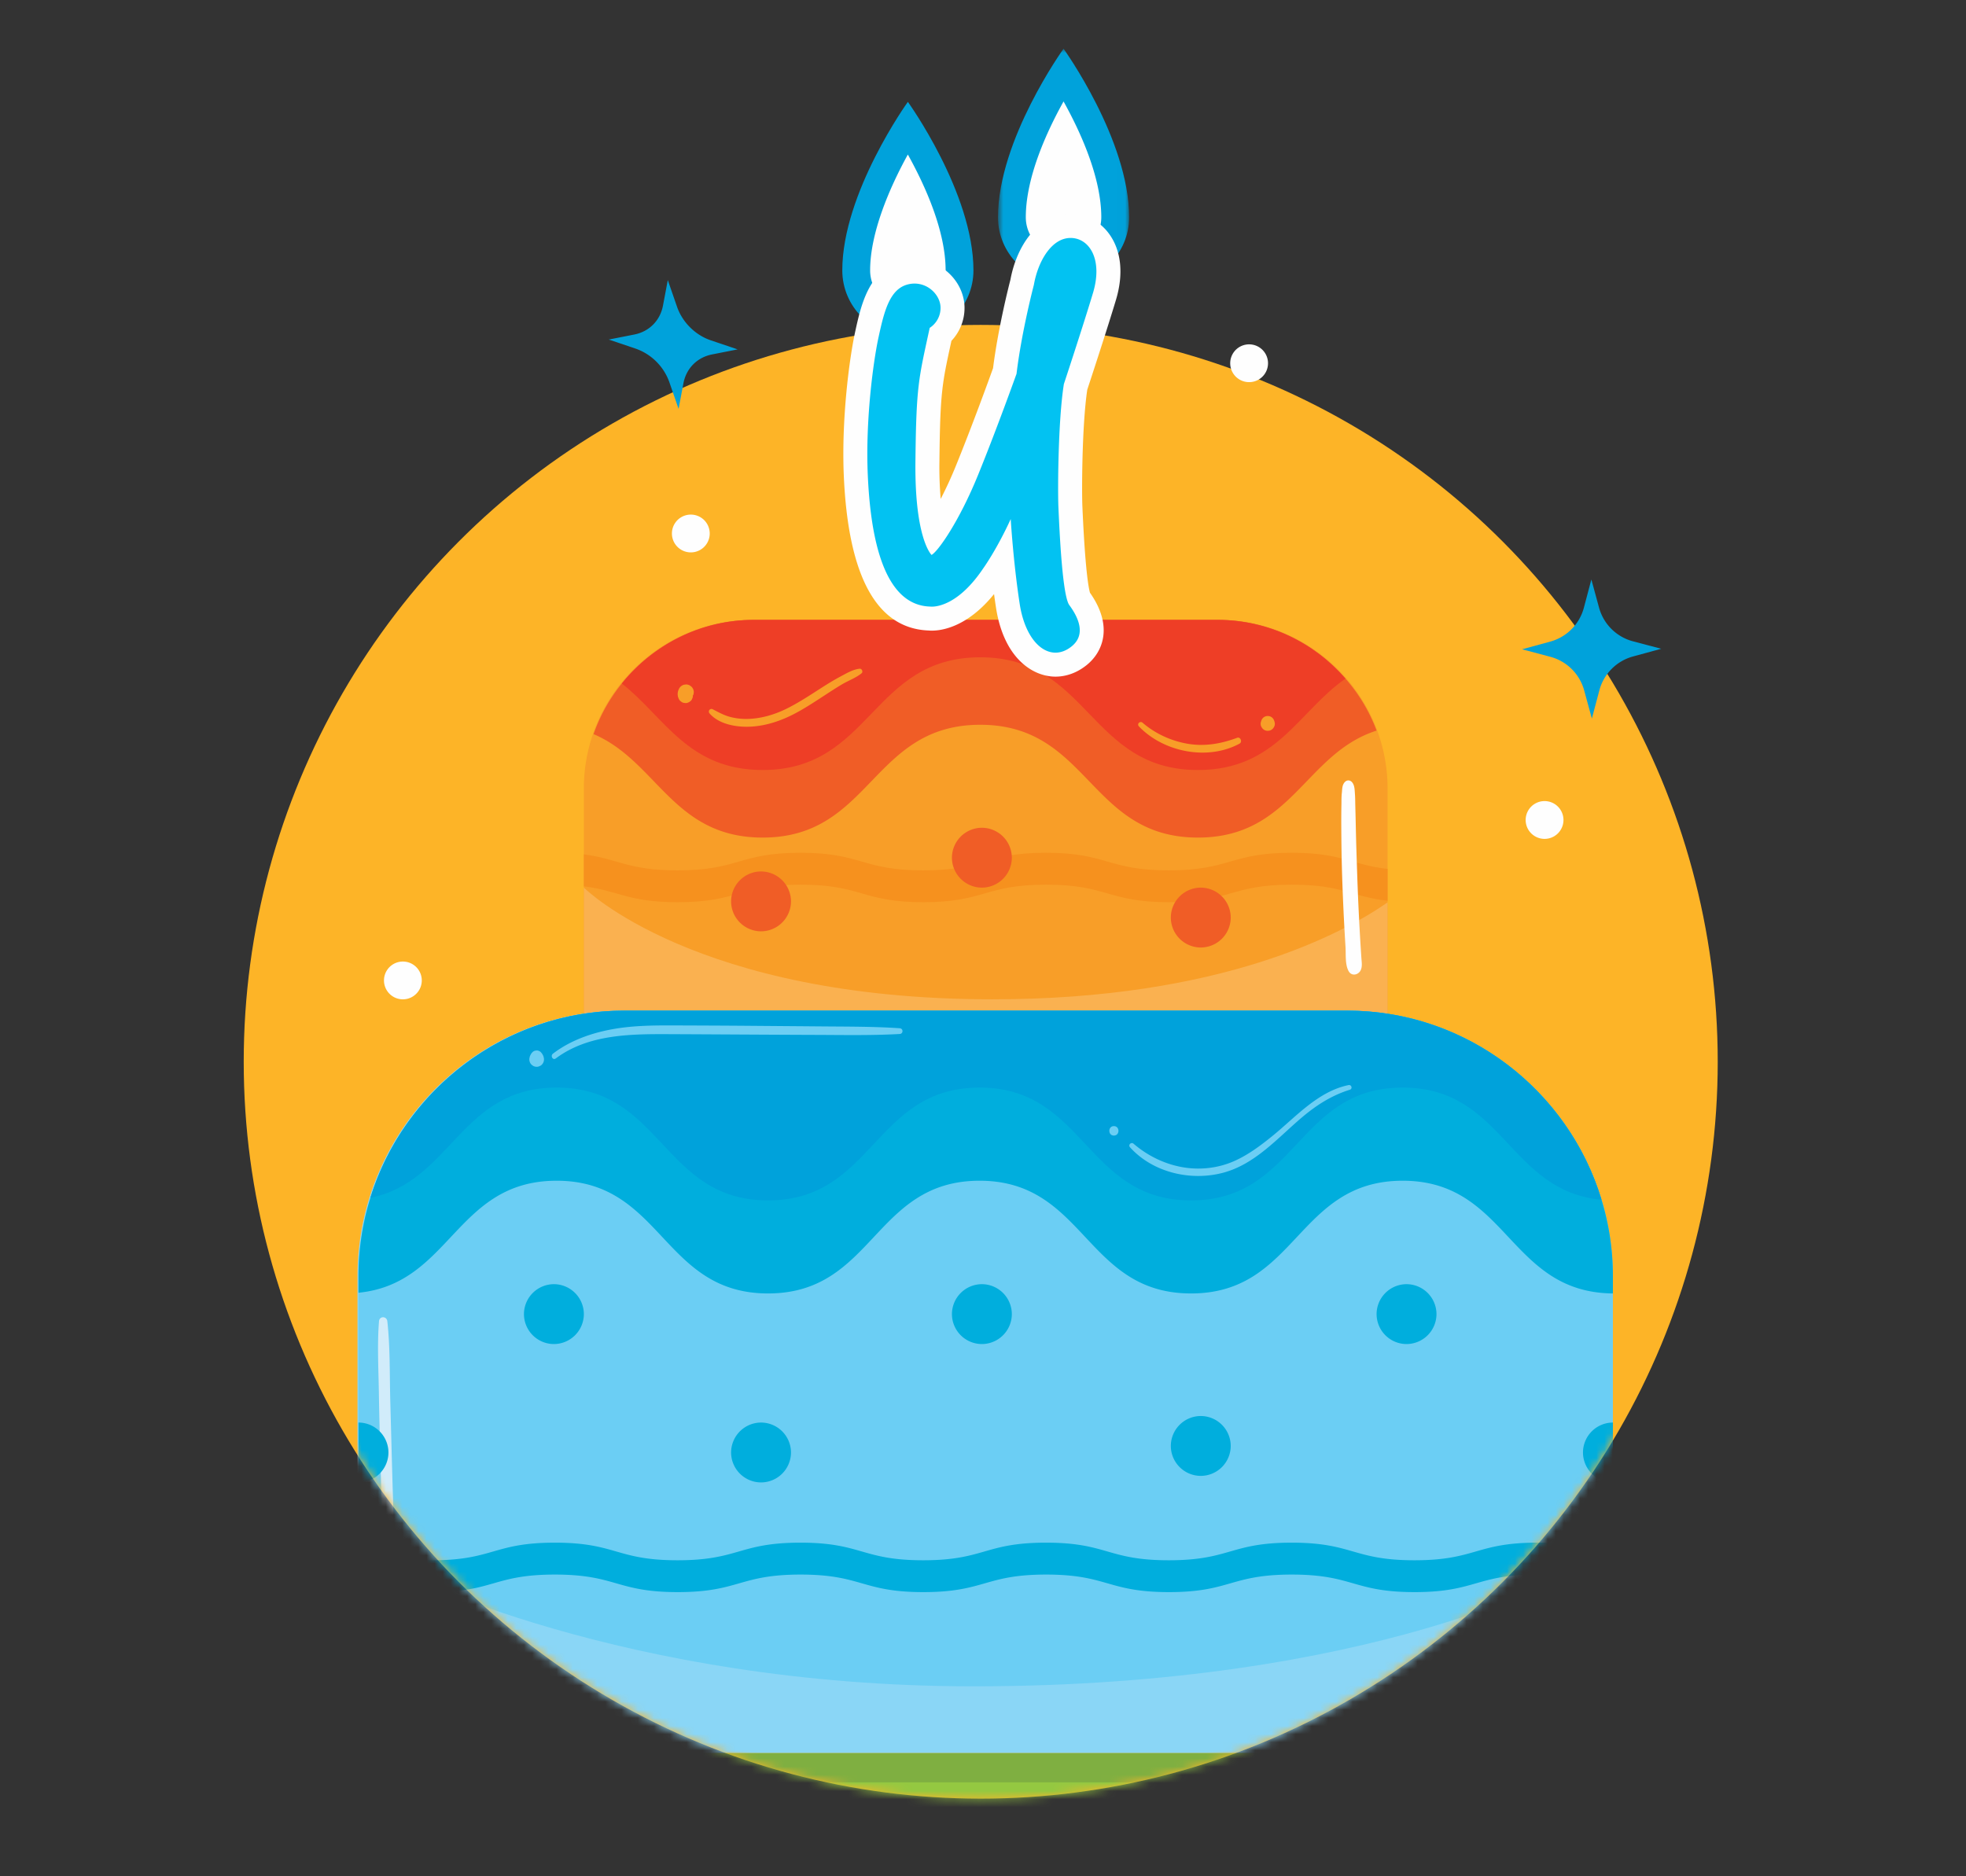 <svg width="242" height="231" xmlns="http://www.w3.org/2000/svg" xmlns:xlink="http://www.w3.org/1999/xlink"><rect width="100%" height="100%" fill="#333333" stroke="none"/><defs><path d="M100.72 219.44c50.103 0 90.72-40.617 90.72-90.72S205.4-4 83.68 1C-38.039 6 10 78.617 10 128.72c0 50.103 40.617 90.72 90.72 90.72z" id="a"/><path id="c" d="M0 .812h177.578V11H0z"/><path id="e" d="M.844.001h16.145v28.822H.842z"/></defs><g transform="translate(20 2)" fill="none" fill-rule="evenodd"><circle fill="#FDB427" cx="100.72" cy="128.72" r="90.72"/><mask id="b" fill="#fff"><use xlink:href="#a"/></mask><g mask="url(#b)"><path d="M150.8 95.088v28.57a5.328 5.328 0 0 1-5.317 5.316H57.184c-2.92 0-5.318-2.389-5.318-5.317V95.088c0-11.422 9.343-20.774 20.775-20.774h57.394c11.422 0 20.765 9.352 20.765 20.774" fill="#F89E28"/><path d="M150.8 104.979v3.919c-4.468-.504-5.547-1.982-11.794-1.982-7.556 0-7.556 2.159-15.11 2.159-7.566 0-7.566-2.16-15.12-2.16-7.558 0-7.558 2.16-15.122 2.16-7.556 0-7.556-2.16-15.112-2.16-7.555 0-7.555 2.16-15.12 2.16-6.132 0-7.29-1.424-11.556-1.955v-3.93c4.256.54 5.415 1.966 11.538 1.966 7.555 0 7.555-2.168 15.121-2.168 7.555 0 7.555 2.168 15.111 2.168 7.556 0 7.556-2.168 15.12-2.168 7.557 0 7.557 2.168 15.112 2.168 7.565 0 7.565-2.168 15.12-2.168 6.255 0 7.335 1.487 11.812 1.99" fill="#F6911E"/><path d="M150.801 109.101v14.558c0 2.923-2.392 5.315-5.315 5.315H57.184c-2.923 0-5.315-2.392-5.315-5.315V107.28s13.682 13.751 50.298 13.751c28.28 0 43.27-8.2 48.634-11.93" fill="#FAB150"/><path d="M29.518 209.49c-.031-.074-.062-.15-.095-.225a.71.71 0 0 0-.243-.264.467.467 0 0 0-.208-.122.717.717 0 0 0-.363-.081c-.084.01-.168.023-.251.034l-.226.095a.963.963 0 0 0-.339.338l-.034.056a.819.819 0 0 0-.114.42c0 .15.038.292.114.422l.034.055c.06.11.141.198.244.265a.466.466 0 0 0 .208.12.713.713 0 0 0 .364.082l.251-.033.224-.096a.713.713 0 0 0 .266-.242.474.474 0 0 0 .121-.21.707.707 0 0 0 .081-.362l-.034-.251z" fill="#D1ECFA"/><g transform="translate(12 212.999)"><mask id="d" fill="#fff"><use xlink:href="#c"/></mask><path d="M177.578 5.911c0 1.398-.57 2.667-1.496 3.593A5.09 5.09 0 0 1 172.479 11H5.099C2.294 11 0 8.706 0 5.911 0 5.4.079 4.897.217 4.434a5.105 5.105 0 0 1 1.28-2.126A5.072 5.072 0 0 1 5.099.812h167.38a5.116 5.116 0 0 1 4.883 3.622c.138.463.216.965.216 1.477" fill="#94C841" mask="url(#d)"/></g><path d="M189.362 217.434H12.216a5.11 5.11 0 0 1 1.28-2.126 5.072 5.072 0 0 1 3.603-1.496h167.38a5.117 5.117 0 0 1 4.883 3.621" fill="#7FAF41"/><path d="M149.448 87.949c-8.84 2.825-10.424 13.17-21.99 13.17-13.396 0-13.396-13.888-26.792-13.888s-13.396 13.888-26.792 13.888c-11.034 0-12.984-9.42-20.81-12.737a20.706 20.706 0 0 1 3.476-6.23c3.839-4.765 9.705-7.835 16.27-7.835h57.05c6.28 0 11.93 2.815 15.76 7.234a20.707 20.707 0 0 1 3.828 6.398" fill="#F05D26"/><path d="M145.62 81.55c-5.798 4.017-8.485 11.25-18.161 11.25-13.397 0-13.397-13.877-26.793-13.877C87.27 78.923 87.27 92.8 73.874 92.8c-9.203 0-12.088-6.545-17.334-10.65 3.839-4.764 9.705-7.834 16.27-7.834h57.05c6.28 0 11.93 2.815 15.76 7.234" fill="#EE3E26"/><path d="M73.68 112.66a3.697 3.697 0 0 1-3.688-3.686 3.698 3.698 0 0 1 3.687-3.685 3.698 3.698 0 0 1 3.686 3.685 3.697 3.697 0 0 1-3.686 3.686m27.183-5.379a3.697 3.697 0 0 1-3.686-3.686 3.698 3.698 0 0 1 3.686-3.685 3.698 3.698 0 0 1 3.687 3.685 3.697 3.697 0 0 1-3.687 3.686m26.945 7.372a3.698 3.698 0 0 1-3.687-3.686 3.698 3.698 0 0 1 3.687-3.686 3.698 3.698 0 0 1 3.686 3.686 3.698 3.698 0 0 1-3.686 3.686" fill="#F05D26"/><path d="M178.413 155.119v53.749c0 2.716-2.22 4.946-4.937 4.946H28.942c-2.715 0-4.937-2.23-4.937-4.946v-53.749c0-17.987 14.714-32.692 32.683-32.692h89.042c17.97 0 32.684 14.705 32.684 32.692" fill="#8AD6F6"/><path d="M178.535 155.118v31.419c0 2.717-2.215 4.94-4.932 4.94 0 0-24.155 14.136-73.777 14.136-43.286 0-70.758-14.135-70.758-14.135-2.717 0-4.941-2.224-4.941-4.941v-31.42c0-17.982 14.716-32.688 32.688-32.688h89.04c17.974 0 32.68 14.706 32.68 32.689" fill="#6BCEF4"/><path d="M178.413 189.377v4.07c-2.6-.646-4.36-1.593-9.175-1.593-7.554 0-7.554 2.159-15.12 2.159-7.556 0-7.556-2.16-15.111-2.16-7.556 0-7.556 2.16-15.113 2.16-7.564 0-7.564-2.16-15.12-2.16-7.555 0-7.555 2.16-15.12 2.16-7.555 0-7.555-2.16-15.111-2.16-7.556 0-7.556 2.16-15.122 2.16-7.556 0-7.556-2.16-15.12-2.16-7.556 0-7.556 2.16-15.12 2.16-4.84 0-6.574-.814-9.175-1.442v-4.07c2.593.646 4.352 1.593 9.166 1.593 7.556 0 7.556-2.168 15.12-2.168 7.556 0 7.556 2.168 15.111 2.168 7.556 0 7.556-2.168 15.122-2.168 7.555 0 7.555 2.168 15.111 2.168 7.556 0 7.556-2.168 15.12-2.168 7.556 0 7.556 2.168 15.112 2.168 7.565 0 7.565-2.168 15.12-2.168 7.556 0 7.556 2.168 15.121 2.168s7.565-2.168 15.12-2.168c4.85 0 6.583.814 9.184 1.45m.122-34.258v2.126c-12.855-.118-12.915-13.878-25.878-13.878-13.022 0-13.022 13.878-26.045 13.878-13.021 0-13.021-13.878-26.034-13.878-13.022 0-13.022 13.878-26.035 13.878s-13.013-13.878-26.025-13.878c-12.442 0-13.003 12.668-24.391 13.79v-2.038c0-3.356.512-6.595 1.467-9.646 4.133-13.308 16.605-23.043 31.22-23.043h89.04c14.707 0 27.228 9.843 31.283 23.279a31.993 31.993 0 0 1 1.398 9.41" fill="#00AEDD"/><path d="M177.136 145.707c-11.477-1.053-12.008-13.81-24.479-13.81-13.023 0-13.023 13.89-26.045 13.89-13.022 0-13.022-13.89-26.035-13.89-13.022 0-13.022 13.89-26.035 13.89-13.012 0-13.012-13.89-26.024-13.89-11.88 0-12.924 11.556-22.925 13.574 4.134-13.308 16.606-23.043 31.222-23.043h89.04c14.706 0 27.226 9.843 31.281 23.28" fill="#00A2DB"/><path d="m29.05 200.578-.18-4.282a1442.89 1442.89 0 0 1-.326-8.569c-.202-5.752-.348-11.507-.503-17.262-.087-3.25-.007-6.563-.364-9.797-.072-.649-.97-.665-1.024 0-.23 2.877-.065 5.813-.018 8.695.048 2.899.122 5.797.2 8.694.153 5.794.343 11.589.568 17.382.064 1.632.128 3.263.204 4.894.072 1.602.07 3.232.308 4.82.113.745 1.215.508 1.254-.17.085-1.46-.06-2.945-.12-4.405" fill="#D1ECFA"/><path d="M46.93 128.194a2.784 2.784 0 0 0-.02-.088c-.023-.098-.076-.191-.124-.281a.29.29 0 0 0-.018-.035c-.023-.044-.046-.07-.08-.114a3.333 3.333 0 0 0-.107-.13.558.558 0 0 0-.237-.153.563.563 0 0 0-.285-.064l-.196.027a.733.733 0 0 0-.326.19l-.044.049a.98.98 0 0 0-.143.195l-.019.035c-.047.089-.099.183-.122.278-.008.03-.014.06-.02.09a.91.91 0 0 0 .231.88l.183.14a.903.903 0 0 0 .456.125.689.689 0 0 0 .35-.08.671.671 0 0 0 .29-.185.905.905 0 0 0 .231-.88m43.82-3.601c-3.094-.21-6.192-.197-9.292-.223-3.098-.027-6.195-.05-9.292-.076-3.049-.025-6.098-.035-9.146-.047-2.463-.009-4.952.007-7.387.422-2.686.458-5.394 1.387-7.57 3.056-.344.264-.01.856.344.591 4.04-3.015 9.293-3.014 14.12-2.993 5.984.025 11.968.07 17.952.09 3.424.012 6.851.081 10.271-.112.456-.026.454-.677 0-.708m26.362 12.051c-.747 0-.748 1.161 0 1.161.747 0 .749-1.161 0-1.161m28.887-5.053c-3.755.774-6.463 3.893-9.3 6.206-1.475 1.202-3.042 2.382-4.79 3.155-1.88.832-4 1.097-6.031.799-2.337-.342-4.552-1.4-6.338-2.937-.303-.261-.712.14-.44.44 2.813 3.109 7.474 4.195 11.472 3.126 3.938-1.054 6.686-4.268 9.684-6.807 1.79-1.514 3.654-2.708 5.9-3.41.364-.114.214-.648-.157-.571" fill="#6BCEF4"/><path d="M73.68 173.138a3.698 3.698 0 0 1 3.685 3.686 3.697 3.697 0 0 1-3.686 3.685 3.697 3.697 0 0 1-3.687-3.685 3.698 3.698 0 0 1 3.687-3.686m-45.864 3.686a3.697 3.697 0 0 0-3.686-3.686v7.372a3.697 3.697 0 0 0 3.686-3.686m147.038 0a3.697 3.697 0 0 0 3.686 3.686v-7.372a3.697 3.697 0 0 0-3.686 3.686m-73.991-13.35a3.698 3.698 0 0 1-3.686-3.686 3.697 3.697 0 0 1 3.686-3.686 3.697 3.697 0 0 1 3.687 3.685 3.698 3.698 0 0 1-3.687 3.686m-52.68.001a3.698 3.698 0 0 1-3.687-3.686 3.697 3.697 0 0 1 3.687-3.686 3.697 3.697 0 0 1 3.686 3.685 3.698 3.698 0 0 1-3.686 3.686m104.952.001a3.697 3.697 0 0 1-3.686-3.686 3.696 3.696 0 0 1 3.686-3.686 3.696 3.696 0 0 1 3.686 3.685 3.697 3.697 0 0 1-3.686 3.686m-25.327 16.231a3.698 3.698 0 0 1-3.687-3.686 3.697 3.697 0 0 1 3.687-3.685 3.697 3.697 0 0 1 3.686 3.685 3.698 3.698 0 0 1-3.686 3.686" fill="#00AEDD"/><path d="M91.753 10.54S83.68 21.737 83.68 31.29c0 4.44 3.633 8.073 8.073 8.073s8.072-3.633 8.072-8.072c0-9.555-8.072-20.75-8.072-20.75" fill="#00A2DB"/><path d="M91.753 35.938a4.652 4.652 0 0 1-4.647-4.647c0-4.665 2.426-10.244 4.643-14.267 2.11 3.794 4.65 9.378 4.65 14.267a4.651 4.651 0 0 1-4.646 4.647" fill="#FEFEFE"/><g transform="translate(102 3.999)"><mask id="f" fill="#fff"><use xlink:href="#e"/></mask><path d="M8.915 0S.845 11.196.845 20.75c0 4.44 3.632 8.073 8.072 8.073 4.44 0 8.072-3.633 8.072-8.073C16.988 11.195 8.916 0 8.916 0" fill="#00A2DB" mask="url(#f)"/></g><path d="M110.915 29.396a4.652 4.652 0 0 1-4.647-4.647c0-4.886 2.538-10.467 4.647-14.26 2.108 3.792 4.646 9.374 4.646 14.26a4.651 4.651 0 0 1-4.646 4.647" fill="#FEFEFE"/><path d="M65.402 83.23a.952.952 0 0 0-.131-.485.711.711 0 0 0-.247-.27.735.735 0 0 0-.327-.172.727.727 0 0 0-.384-.017.717.717 0 0 0-.357.114.975.975 0 0 0-.373.395 4.535 4.535 0 0 0-.106.249l-.011.029a.885.885 0 0 0-.013.055 3.216 3.216 0 0 0-.04.304.362.362 0 0 0 0 .057c.01.089.022.18.037.27l.005.026a.423.423 0 0 0 .019.057c.032.079.063.16.1.237l.017.029a.684.684 0 0 0 .236.256c.088.08.19.135.309.163l.243.033a.68.68 0 0 0 .35-.08.45.45 0 0 0 .2-.116.674.674 0 0 0 .236-.256c.03-.072.06-.145.092-.217a.926.926 0 0 0 .03-.265c.022-.05.066-.086.08-.14.013-.086.024-.171.035-.256m20.416-2.901c-.796.074-1.608.56-2.305.93-.741.394-1.461.826-2.168 1.278-1.501.956-2.982 1.96-4.584 2.744-1.42.694-2.994 1.162-4.58 1.225a7.808 7.808 0 0 1-2.278-.234c-.781-.203-1.46-.584-2.171-.949-.331-.17-.633.23-.392.508 1.009 1.165 2.722 1.58 4.204 1.636 1.683.066 3.379-.33 4.928-.971 1.692-.7 3.225-1.712 4.754-2.706.792-.516 1.582-1.036 2.393-1.52.78-.468 1.732-.804 2.433-1.377.216-.175.043-.59-.234-.564m51.07 6.547c-.016-.046-.03-.093-.045-.14-.25-.78-1.337-.781-1.587 0l-.044.14a.787.787 0 0 0 .114.7.824.824 0 0 0 .714.397h.02a.825.825 0 0 0 .714-.396.79.79 0 0 0 .114-.701m-4.612 1.961c-1.963.731-3.97 1.087-6.06.735-2.042-.343-4.001-1.239-5.573-2.593-.308-.266-.738.15-.451.451 3.03 3.173 8.455 4.252 12.386 2.124.383-.208.12-.875-.302-.717" fill="#F89E28"/><path d="m147.577 115.95-.095-1.467a306.213 306.213 0 0 1-.416-8.689c-.064-1.918-.131-3.837-.172-5.756-.02-.98-.042-1.96-.07-2.94-.011-.448-.006-.901-.042-1.348-.037-.47-.023-1.005-.312-1.393-.275-.37-.721-.365-.996 0-.282.374-.254.817-.304 1.27-.054.487-.041.983-.05 1.47-.02.98-.022 1.96-.016 2.94.014 1.96.039 3.92.105 5.88a295.502 295.502 0 0 0 .414 8.688c.057.92-.072 2.17.397 2.98.384.663 1.247.428 1.497-.195.187-.466.093-.95.06-1.44m-11.783-74.353a2.327 2.327 0 1 1-4.13 2.142 2.327 2.327 0 0 1 4.13-2.142M31.655 117.634a2.326 2.326 0 1 1-4.129 2.143 2.326 2.326 0 0 1 4.129-2.143m140.517-19.788a2.327 2.327 0 1 1-4.131 2.142 2.327 2.327 0 0 1 4.131-2.142" fill="#FEFEFE"/><path d="m181.002 76.953 3.476.921-3.469.949a5.887 5.887 0 0 0-4.14 4.169l-.922 3.475L175 83a5.888 5.888 0 0 0-4.17-4.14l-3.474-.922 3.467-.947a5.886 5.886 0 0 0 4.14-4.17l.922-3.475.947 3.468a5.89 5.89 0 0 0 4.17 4.14M67.506 39.905l3.29 1.11-3.144.62c-1.835.362-3.178 1.715-3.527 3.552l-.597 3.148-1.134-3.28a6.784 6.784 0 0 0-4.17-4.14l-3.288-1.11 3.143-.62c1.834-.362 3.178-1.715 3.527-3.552l.596-3.147 1.135 3.279c.662 1.914 2.251 3.492 4.17 4.14" fill="#00A2DB"/><path d="M67.1 62.61a2.326 2.326 0 1 1-4.13 2.143 2.326 2.326 0 0 1 4.13-2.143" fill="#FEFEFE"/><path d="M109.921 79.828c-2.883 0-5.185-2.848-5.863-7.254a112.865 112.865 0 0 1-.695-5.501c-.673 1.124-1.127 1.751-1.162 1.8-3.21 4.771-6.314 5.291-7.499 5.291a3.2 3.2 0 0 1-.309-.013c-5.49-.19-8.534-6.098-9.048-17.562-.307-6.811.648-14.158 1.365-17.434.69-3.149 1.468-6.718 4.617-7.554a4.87 4.87 0 0 1 1.246-.165c1.267 0 2.462.503 3.367 1.418.845.855 1.323 1.98 1.31 3.085a4.44 4.44 0 0 1-1.484 3.273l-.132.606c-1.149 5.264-1.387 6.359-1.476 15.078-.047 4.582.433 7.271.876 8.765 1.013-1.501 2.533-4.159 3.996-7.755 2.088-5.132 4.28-11.193 4.653-12.231.613-4.99 1.967-10.273 2.137-10.928.622-3.459 2.696-6.928 5.954-6.928 1.394.002 2.678.659 3.528 1.803 1.228 1.654 1.466 4.158.651 6.869-1.147 3.816-3.25 10.203-3.558 11.137-.687 4.434-.722 12.825-.637 14.79.392 9.002.897 10.879 1.097 11.267 2.946 3.985.955 6.268-.04 7.061-.888.708-1.888 1.082-2.894 1.082" fill="#02C2F2"/><path d="M111.773 24.343c-4.092 0-6.651 4.04-7.396 8.087-.222.86-1.52 5.989-2.14 10.9-.494 1.375-2.582 7.127-4.573 12.019a49.605 49.605 0 0 1-1.872 4.076 45.459 45.459 0 0 1-.157-4.514c.087-8.566.32-9.635 1.442-14.776l.036-.17a5.889 5.889 0 0 0 1.613-4.008c.018-1.497-.615-3.006-1.736-4.14a6.17 6.17 0 0 0-4.416-1.857c-.544 0-1.091.072-1.626.214-4.02 1.068-4.98 5.46-5.681 8.666-.732 3.352-1.71 10.862-1.397 17.815.554 12.353 4.068 18.734 10.442 18.97.109.01.24.016.39.016 1.278 0 4.397-.472 7.658-4.498.074.548.153 1.102.239 1.656.966 6.278 4.549 8.506 7.322 8.506 1.344 0 2.664-.485 3.814-1.404 2.097-1.673 3.284-4.882.434-8.922-.17-.585-.592-2.775-.935-10.625-.083-1.913-.053-10.018.602-14.38.42-1.277 2.405-7.307 3.532-11.058.964-3.21.65-6.112-.881-8.174-1.13-1.522-2.846-2.397-4.705-2.4h-.009zm0 2.953h.005c2.314.003 4.003 2.638 2.762 6.77-1.242 4.132-3.584 11.214-3.584 11.214-.72 4.496-.765 13.064-.672 15.202.153 3.5.514 10.895 1.343 12.019 1.125 1.525 2.09 3.636.267 5.092-.645.514-1.316.759-1.973.759-1.978 0-3.823-2.227-4.404-6.003-.791-5.142-1.105-10.443-1.105-10.443-1.768 3.849-3.405 6.099-3.405 6.099-2.93 4.353-5.571 4.683-6.304 4.683-.131 0-.201-.011-.201-.011-6.041-.154-7.38-9.41-7.682-16.154-.303-6.745.663-13.991 1.332-17.053.67-3.061 1.333-5.852 3.555-6.442a3.31 3.31 0 0 1 .867-.115c1.818 0 3.217 1.535 3.2 3.009a2.919 2.919 0 0 1-1.335 2.444c-1.355 6.263-1.66 7.039-1.757 16.515-.096 9.476 1.984 11.44 1.984 11.44.815-.44 3.413-4.16 5.732-9.858 2.319-5.7 4.73-12.445 4.73-12.445.626-5.223 2.136-10.954 2.136-10.954.512-2.936 2.197-5.768 4.51-5.768z" fill="#FEFEFE"/></g></g></svg>